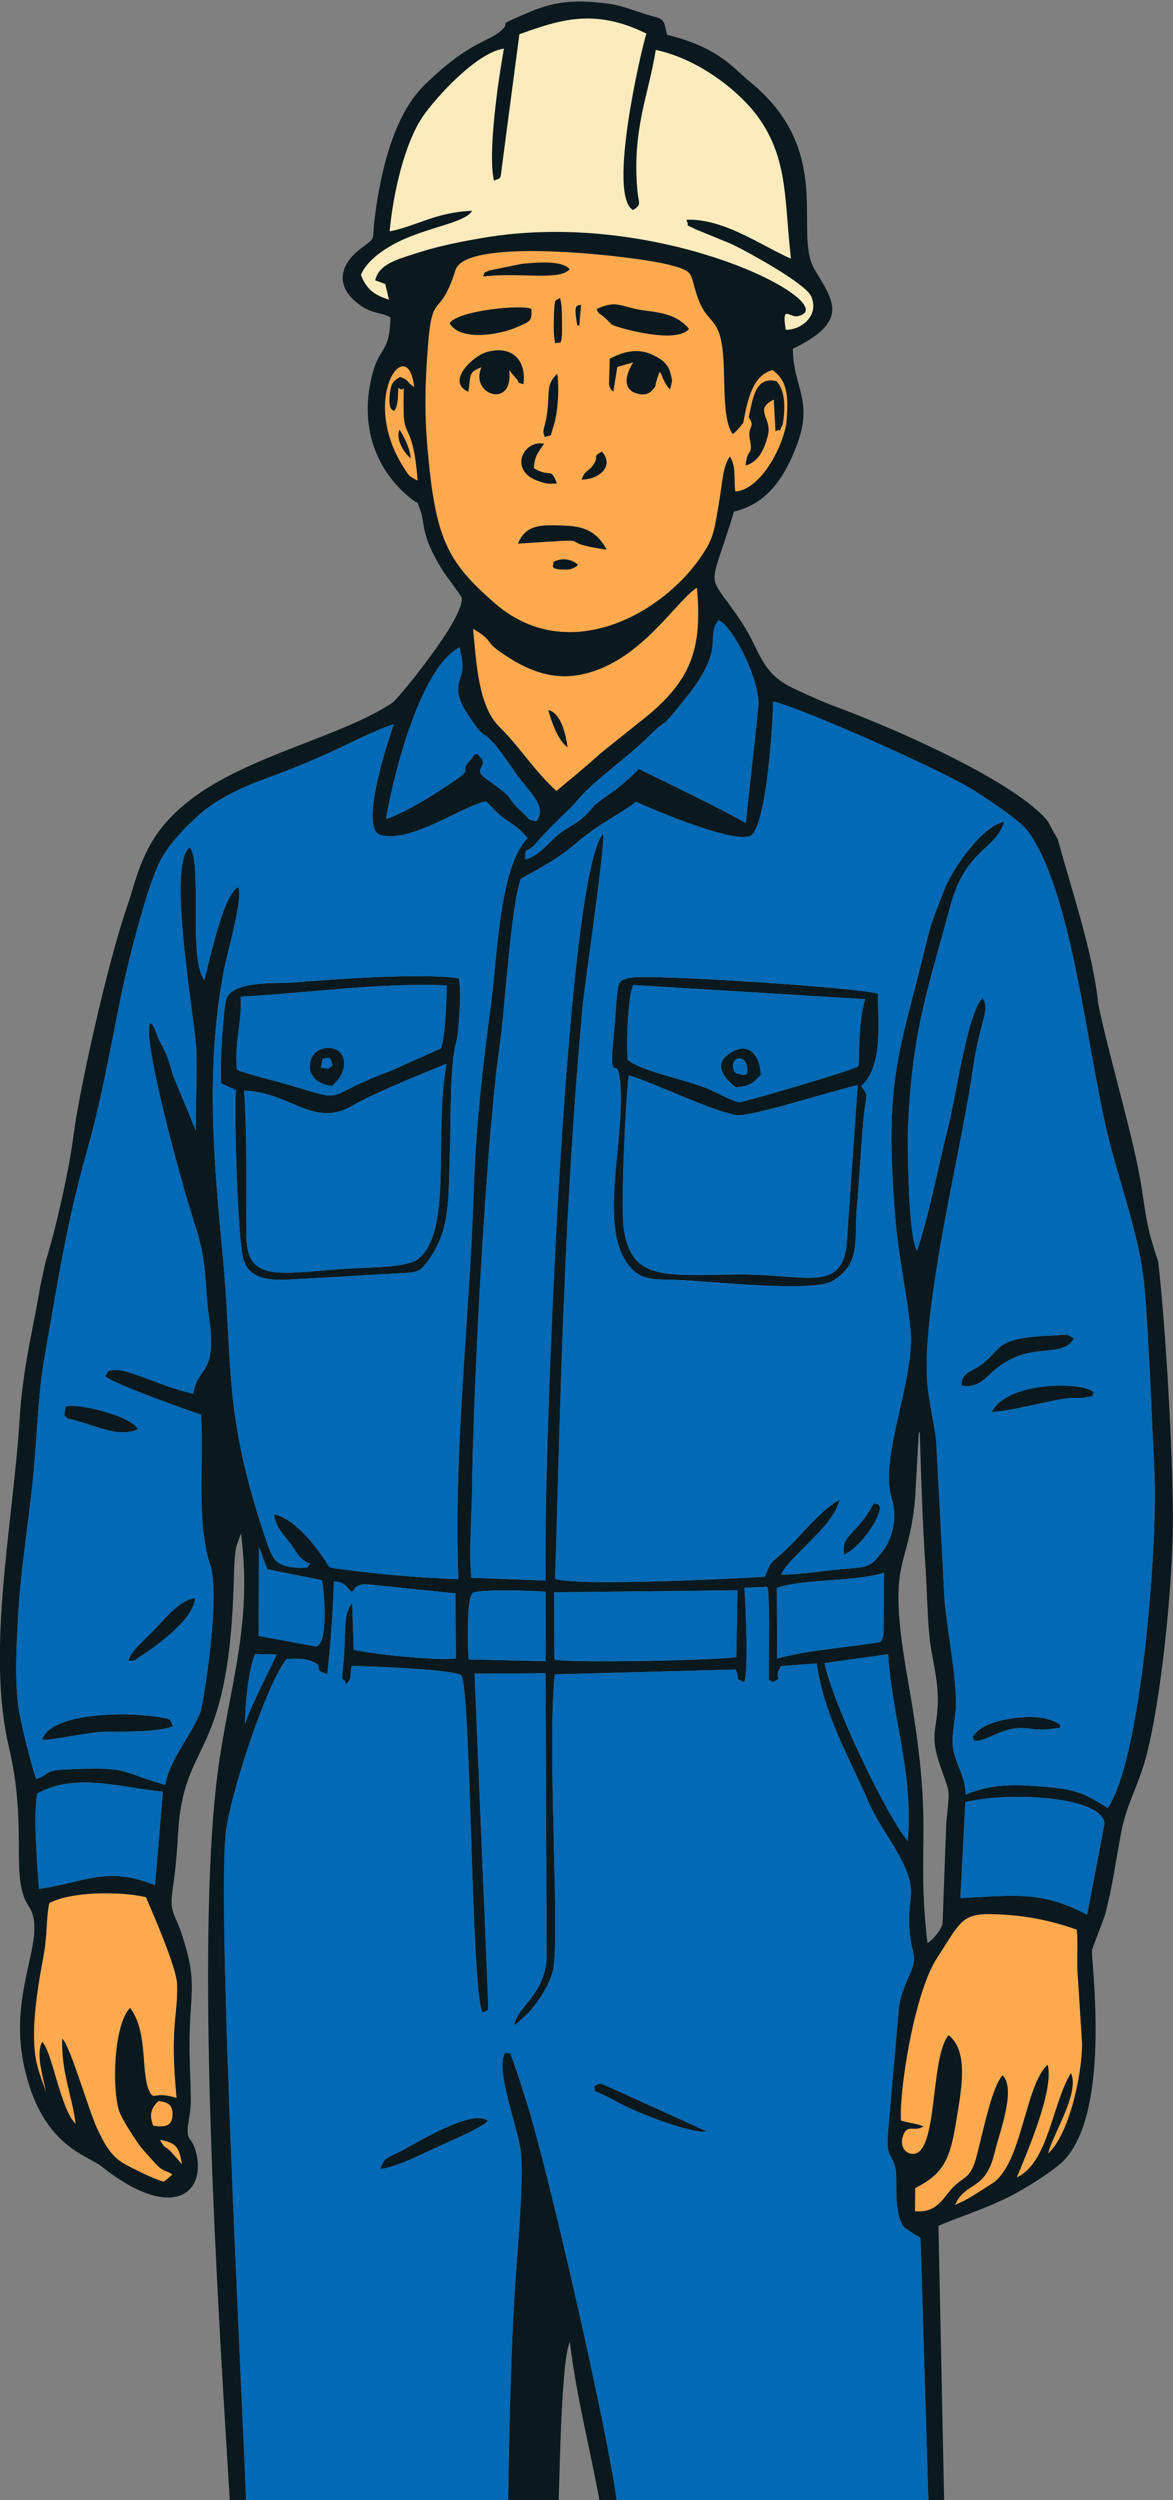 <?xml version="1.0" encoding="UTF-8"?> <svg xmlns="http://www.w3.org/2000/svg" xmlns:xlink="http://www.w3.org/1999/xlink" xmlns:xodm="http://www.corel.com/coreldraw/odm/2003" xml:space="preserve" width="54.692mm" height="116.524mm" version="1.1" style="shape-rendering:geometricPrecision; text-rendering:geometricPrecision; image-rendering:optimizeQuality; fill-rule:evenodd; clip-rule:evenodd" viewBox="0 0 5469.2 11652.4"><rect x="0" y="0" width="5469.2" height="11652.4" fill="#808080" stroke="none"/> <defs> <style type="text/css"> .fil3 {fill:#0169B5} .fil2 {fill:#0A191E} .fil0 {fill:#FDA94D} .fil1 {fill:#FDEBBD} </style> </defs> <g id="Слой_x0020_1">  <g id="_2807194323056"> <path class="fil0" d="M2579.04 2619.66c38.92,-21 84.98,-15.74 116.75,13.26 -18.4,13.9 -29.24,21.94 -61.81,21.73 -84.14,-0.54 -45.56,-23.94 -54.94,-34.99zm-163.78 -86.12c37.2,-90.98 108.64,-87.77 219.19,-83.72 106.64,3.91 153.57,39.56 194.36,111.84 -279.86,-39.93 13.68,-55.28 -413.55,-28.12zm296.48 -298.54c18.32,-46.18 29,-35.66 48.31,-59.98 42.47,-53.49 -7.45,-42.07 46.55,-69.77 59.29,66.94 -13.4,130.03 -94.86,129.75zm-222.35 -52.75c76.32,47.38 78.45,-9.14 106.75,71.21 -44.52,1.28 -43.12,2.93 -87.1,-11.99 -137.52,-46.65 -71.16,-192.48 27.85,-173.33 -23.68,34.08 -46.27,57.8 -47.5,114.11zm52.18 -144.86c-20.09,-37.16 5.83,-42.76 13.07,-146.36 5.68,-81.32 -1.73,-104.15 43.4,-149 9.95,62.88 3.91,178.78 -16.44,241.72 -22.3,69.01 -3.42,35.42 -40.03,53.64zm-357.8 -211.6c-106.3,-48.03 22.15,-165.86 83.71,-184.18 120.43,-35.85 188.98,40.13 172.54,148.91 -46.51,-15.83 -5.33,1.62 -34.78,-28.42 -3.12,-3.18 -13.14,-15.56 -15.37,-18.11l-15.94 -19.27c22.71,184.22 -186.78,115.57 -128.71,-13.77 -53.72,21.7 -51.24,31.05 -57.54,83.04l-3.91 31.8zm936.81 -102.5c3.56,7.81 12.67,42.72 12.89,51.8l-8.83 39.54c-10.67,-10.18 -8.64,-6.93 -19.52,-23.96 -1.64,-2.57 -3.57,-6.12 -5.14,-8.84 -1.54,-2.69 -3.04,-6.38 -4.46,-9.08 -11.92,-22.64 -4.42,-18.47 -19.88,-40.44l-10.97 29.62c-1.13,3.47 -1.79,7.32 -2.99,10.94 -12.78,38.69 4.81,12.87 -15.51,39.96 -19.03,25.37 -45.22,29.91 -75.25,21.54 -98.5,-27.46 -18.43,-145.17 -18.35,-145.35l-74.49 21.21 -18.47 115.21c-10.37,-11.1 -12.12,-6.07 -20.2,-34.56l3.95 -119.12c57.66,-30.47 132.43,-54.62 208.59,-13.23 34,18.47 52.59,29.57 68.63,64.76zm-531.91 -123.37c-7.77,-35.38 -7.18,-77.34 -6.03,-120.66 2.53,-94.87 6.29,-75.98 28.44,-90.12 10.26,36.43 8.4,72.67 9.1,117.42 1.9,121.86 -8.8,81.16 -31.51,93.36zm111.92 -79.69c-11.53,-19.94 -3.91,25.52 -12.76,-28.28 -14.7,-89.33 12.45,-61.64 21.44,-72.91l-8.68 101.19zm-603.96 -13.98c41.16,-60.62 344.24,-87.98 380.79,-66.28 3.28,60.09 -7.54,57.49 -64.36,83.38 -87.2,39.74 -270.58,66.54 -316.43,-17.1zm755.7 6.42c-2.35,-1.82 -15.77,-16.39 -19.41,-19.91 -44.22,-42.84 -32.93,-18.36 -51.64,-51.7 97.15,-47.38 115.44,-7.08 228.22,6.74 93.75,11.49 152.71,26.39 203.13,84.96 -62.85,75.68 -348.65,-11.04 -360.3,-20.09zm-599.8 -223.95c9.59,-24.52 0.23,-14.62 29.73,-28.18l153.09 -31.17c73.07,-6.09 184.69,-16.41 220.45,25.03 -44.56,55.95 -234.91,13 -403.27,34.32zm1413.74 688.4l-16.86 0.14c-26.63,52.92 5.5,14.55 -33.62,32.24l-7.98 -147.12c-95.76,46.99 -7.11,85.92 -27.24,165.61 -16.1,63.76 -41.84,123.58 -103.77,141.56 7.92,-88.37 35.08,-38.89 20.01,-120.09 -12.61,-67.94 27.65,-54.48 -5.36,-104.28 -9.98,46.17 5.75,11.66 -26.26,25.29 -13.81,16.66 -28.77,38.33 -49.01,52.89 -63.98,-90.81 -17.8,-358.53 -65.84,-477.59 -26.63,-65.99 -65.72,-65.3 -99.22,-165.44 -37.07,-110.77 -9.92,-114.92 -132.61,-146.82 -145.63,-37.86 -944.6,-133.81 -994.72,24.86 -72.94,230.96 -107.6,93.7 -127.38,339.39 -14.16,175.92 -18.75,317.8 -3,495.05 36.72,413.42 87.07,522.54 315.55,720.34 355.25,307.55 826.45,24.77 991.24,-269.15 32.86,-58.59 38.68,-125.74 52.12,-200.94 17.75,-99.34 15.61,-162.23 50.61,-215.43 30.8,48.95 17.09,100.08 25.41,163.35 109.98,-7.76 212.24,-182.45 237.93,-313.86zm639.42 7933.23c-45.36,27.98 -73.91,-13.95 -94.75,42.21 -14.41,38.86 -0.03,74.89 30.54,83.79 137.57,40.05 90.53,-446.85 181.83,-550.83 98.15,79.37 56.05,266.88 33.87,407 -29.33,185.39 -67.54,242.04 -190.26,305.72l-0.74 107.54c94.11,9.29 125.93,-51 164.48,-96.95 55.65,-66.34 90.81,-46.42 119.29,-145.82 25.3,-88.34 74.03,-342.4 125.14,-390.18 64.24,64.52 -17.78,274.19 -37.51,358.87 -42.59,182.83 -135.42,132.78 -184.32,244.05 58.63,-22.4 113.35,-62.03 171.17,-98.25 142.07,-89.01 152.93,-456.79 260.43,-554.61 31.92,119.69 -104.97,428.69 -144.08,525.54 147.91,-69.32 163.89,-340.4 252.35,-486.28 43.46,90.02 -88.13,291.78 -106.29,374.68 96.31,-85.5 158.28,-362.23 158.6,-511.35l-19.09 -301.68c-7.86,-77.63 1.4,-170.27 -5.53,-230.45 -120.23,-43.27 -251.16,-70 -400.36,-72.3 -138.6,-2.14 -145.26,40.94 -252.18,205.23 -106.66,163.89 -176.91,623.35 -167.53,757.08 35.52,10.79 73.97,14.18 104.94,26.99zm-3482.38 -132.54c-32.21,-339.11 6.81,-377.16 2.52,-529.52 -2.17,-76.87 -107.62,-319.13 -145.3,-406.28 -116.76,-27.63 -348.69,-27.73 -451,27.75 -14.43,69.77 -9.7,155.41 -25.38,238.98 -26.47,141.04 -57.73,321.76 -41.03,461.97 10.03,84.24 43.27,141.99 52.04,188.56 -9.66,-71.33 -50.74,-181.48 -18.79,-242.3 45.52,37.47 85.5,316.43 156.64,381.93 -17.07,-133.59 -67.66,-240.88 -62.86,-397.38 35.61,29.41 125.44,340.36 161.82,417.06 36.97,77.96 65.69,130.44 126.41,165.63 31.91,18.49 147.08,75.58 184.39,84.02 19.35,-13.44 17.61,-14.13 41.26,-33.02 -29.23,-23.63 -37.45,-5.48 -85.26,-58.51 -24.49,-27.16 -40.81,-43.94 -62.28,-70.78 -21.92,-27.4 -93.42,-136.29 -103.37,-174.45 -31.36,-120.16 -20.37,-398.19 53.73,-473.32 88.98,118.99 44.47,320.01 95.84,400.35 19.68,25.02 21.86,-10.89 120.62,19.31zm1733.54 -6468.08c58.75,12.14 81.86,116.24 89.21,172.55 -45.07,-30.96 -77.5,-127.02 -89.21,-172.55zm-351.14 -379.93c15.69,170.52 25.88,363.11 123.59,458.98 94.69,92.93 162.03,204.56 265.27,297.91 66.69,-56.16 139.75,-115.58 210.98,-179.94l221.21 -176.89c198.99,-169.09 248.26,-313.54 222.75,-591.38 -94.23,62.87 -227.77,286.63 -449.44,377.66 -184.26,75.66 -327.42,21.74 -473.87,-82.39 -54.42,-38.69 -33.72,-42.15 -80.93,-78.17l-39.56 -25.78zm-1466.37 6862.06c-36.63,32.94 -44.37,67.03 -24.69,115.87 54.29,6.84 88.56,2.8 89.86,-51.53 1.16,-48.26 -23.68,-59.6 -65.17,-64.34zm6.01 180.89c29.51,52.78 22.02,21.28 55.98,60.92l47.36 53.43c-13.96,-80.64 -26.13,-100.28 -103.34,-114.35zm2719.84 -8002.28c32.01,-13.63 16.28,20.88 26.26,-25.29 18.45,-86.77 29.33,-193.72 129.63,-168.15 42.81,47.79 39.87,132.93 28.33,200.23l16.86 -0.14c9.29,-113.54 12.61,-199.13 -64.57,-252.57 -91.55,25.02 -114.99,131.91 -136.51,245.92zm-1602.98 32.14c18.23,23.22 51.26,92.49 52.35,133.01 -31.87,-26.6 -69.23,-85.84 -52.35,-133.01zm85.39 238.04c-19.76,-256.82 -63.23,-203.99 -65.18,-313.4 -3.37,-189.58 11.57,-84.92 -24.93,-120.26 -3.74,40.41 0.24,77.2 -18.26,107.02 -0.39,-0.35 -33.25,5.08 -20.77,-84.72 6.48,-46.71 18.08,-55.18 47.27,-72.39 48.44,18.33 25.16,21.15 65.37,47.2 -26.79,-258.31 -259.18,44.93 -49.09,374.81 27.38,43.01 22.84,38.61 65.59,61.74z"></path> <path class="fil1" d="M1998.81 442.77l-85.49 145.84 -110.64 264.01 -17.6 241.39 -72.92 90.52 0 7.54 -57.83 67.89 5.03 12.57 25.14 93.04 7.54 7.54 125.73 65.38 75.43 -40.24c0,-27.01 -4.09,-22.51 7.54,-47.77l213.73 -173.5 296.7 -47.77 7.55 -2.52 399.79 22.64 445.06 82.97 183.55 120.7 98.07 133.26 67.89 115.66 15.08 0 130.75 -55.31 5.03 -7.55 70.41 -93.03 -35.21 -133.27 -67.89 -173.49 -32.68 -364.6 -115.67 -226.3 -10.06 -20.11 -196.12 -198.64 -198.64 -108.12 -115.67 -52.8 -52.8 -65.38 -173.49 -55.32 -223.79 2.52 -7.55 0 -173.49 70.4 -105.61 65.38 -243.9 155.89 -82.97 100.58z"></path> <path class="fil2" d="M2695.79 2632.92c-31.77,-29 -77.83,-34.26 -116.75,-13.26 9.38,11.05 -29.2,34.45 54.94,34.99 32.57,0.21 43.41,-7.83 61.81,-21.73zm15.95 -397.92c81.46,0.28 154.15,-62.81 94.86,-129.75 -54,27.7 -4.08,16.28 -46.55,69.77 -19.31,24.32 -29.99,13.8 -48.31,59.98zm-170.17 -197.61c36.61,-18.22 17.73,15.37 40.03,-53.64 20.35,-62.94 26.39,-178.84 16.44,-241.72 -45.13,44.85 -37.72,67.68 -43.4,149 -7.24,103.6 -33.16,109.2 -13.07,146.36zm-52.18 144.86c1.23,-56.31 23.82,-80.03 47.5,-114.11 -99.01,-19.15 -165.37,126.68 -27.85,173.33 43.98,14.92 42.58,13.27 87.1,11.99 -28.3,-80.35 -30.43,-23.83 -106.75,-71.21zm1446.57 5062.49c51.62,-18.82 127.99,-112.58 154.44,-174.51 31.19,-73.02 -8.12,-57.84 -16.37,-64.17 -81.04,152.12 -153.53,144.06 -138.07,238.68zm-1683.43 -5956.02c168.36,-21.32 358.71,21.63 403.27,-34.32 -35.76,-41.44 -147.38,-31.12 -220.45,-25.03l-153.09 31.17c-29.5,13.56 -20.14,3.66 -29.73,28.18zm-701.13 3677.06c-32.81,18.56 1.11,16.78 -55.56,10.44l8.44 -41.4c41.06,-7.69 33.59,-10.25 47.12,30.96zm-3.71 95.77c98.13,-82.77 61.31,-204.12 -48.84,-172.1 -69.13,20.1 -91.94,154.69 48.84,172.1zm2987.01 3032.4c7.31,3.77 -13.86,45.73 95.04,-5.49 138.46,-65.12 164.27,-15.78 271.46,-30.26 77.64,-10.48 24.7,-4.3 45.44,-17.27 -53.42,-41.97 -147.89,-44.18 -226.32,-32.31 -71.23,10.79 -146.03,29.66 -185.62,85.33zm-1051.98 -3086.36c-14.19,0.94 -14.59,3.56 -26.76,0.71 -29.4,-6.9 -19.63,-5.78 -31.32,-12.16 -35.49,-77.15 73.61,-96.03 58.08,11.45zm64.93 2.42c-3.28,-87.53 -54.23,-162.23 -146.71,-99.7 -80.69,54.56 -18.01,119.33 28.34,156.57 64.56,-2.29 80.72,-18.99 118.37,-56.87zm-777.63 4714.3c14.97,42.39 -29.35,-3.46 109.17,73.13 97.43,53.87 356.23,150.85 415.21,135.86l-452.88 -205.81c-44.48,-18.62 -44.1,-22.36 -71.5,-3.18zm-2170 -1983.85c45.43,-1.54 27.11,-3.19 47.21,-15.98 86.51,-55.09 258.27,-179.45 261.95,-276.01 -66.93,7.41 -134.09,87.09 -177.54,134.33 -47.5,51.62 -132.27,120.78 -131.62,157.66zm43.09 -1079.03c-28.72,-63.14 -288.18,-124.96 -337.1,-105.24l-6.2 39.95c31.3,26.64 -9.68,6.83 47.98,22.75 124.53,34.36 207.86,80.48 295.32,42.54zm1772.15 -4127.89c427.23,-27.16 133.69,-11.81 413.55,28.12 -40.79,-72.28 -87.72,-107.93 -194.36,-111.84 -110.55,-4.05 -181.99,-7.26 -219.19,83.72zm2208.89 4047.29c102.4,-5.39 285.88,-59.51 368.45,-65.37 17.64,-1.25 44.4,1.31 57.31,-0.79 72.39,-11.76 30.39,-4.31 50.98,-24.57 -42.5,-50.14 -401.73,-56.67 -476.74,90.73zm-2850.1 3527.63c64.84,-4.13 199.72,-71.78 257.61,-98.64 42.48,-19.71 230.44,-99.59 243.1,-126.46 -70.03,-51.92 -296.93,82.35 -392.92,135.59 -59.41,32.94 -96.24,34.12 -107.79,89.51zm322.58 -8602.21c45.85,83.64 229.23,56.84 316.43,17.1 56.82,-25.89 67.64,-23.29 64.36,-83.38 -36.55,-21.7 -339.63,5.66 -380.79,66.28zm1394.82 438.93c33.01,49.8 -7.25,36.34 5.36,104.28 15.07,81.2 -12.09,31.72 -20.01,120.09 61.93,-17.98 87.67,-77.8 103.77,-141.56 20.13,-79.69 -68.52,-118.62 27.24,-165.61l7.98 147.12c39.12,-17.69 6.99,20.68 33.62,-32.24 11.54,-67.3 14.48,-152.44 -28.33,-200.23 -100.3,-25.57 -111.18,81.38 -129.63,168.15zm991.26 4511.95c65.48,13.96 102.32,-23.87 140.34,-59.13 172.56,-160.08 325.15,-57.2 384.18,-159.74 -36.12,-25.27 -37.19,-16.61 -92.93,-14.31 -295.59,12.2 -230.26,61.04 -348.49,143.49 -34.4,24 -82.37,29.35 -83.1,89.69zm-1701.43 -5016.07c18.71,33.34 7.42,8.86 51.64,51.7 3.64,3.52 17.06,18.09 19.41,19.91 11.65,9.05 297.45,95.77 360.3,20.09 -50.42,-58.57 -109.38,-73.47 -203.13,-84.96 -112.78,-13.82 -131.07,-54.12 -228.22,-6.74zm62.08 230.7l-3.95 119.12c8.08,28.49 9.83,23.46 20.2,34.56l18.47 -115.21 74.49 -21.21c-0.08,0.18 -80.15,117.89 18.35,145.35 30.03,8.37 56.22,3.83 75.25,-21.54 20.32,-27.09 2.73,-1.27 15.51,-39.96 1.2,-3.62 1.86,-7.47 2.99,-10.94l10.97 -29.62c15.46,21.97 7.96,17.8 19.88,40.44 1.42,2.7 2.92,6.39 4.46,9.08 1.57,2.72 3.5,6.27 5.14,8.84 10.88,17.03 8.85,13.78 19.52,23.96l8.83 -39.54c-0.22,-9.08 -9.33,-43.99 -12.89,-51.8 -16.04,-35.19 -34.63,-46.29 -68.63,-64.76 -76.16,-41.39 -150.93,-17.24 -208.59,13.23zm-659.59 154.03l3.91 -31.8c6.3,-51.99 3.82,-61.34 57.54,-83.04 -58.07,129.34 151.42,197.99 128.71,13.77l15.94 19.27c2.23,2.55 12.25,14.93 15.37,18.11 29.45,30.04 -11.73,12.59 34.78,28.42 16.44,-108.78 -52.11,-184.76 -172.54,-148.91 -61.56,18.32 -190.01,136.15 -83.71,184.18zm-1986.85 6282.35c25.74,6.96 212.88,-35.74 290.32,-37.03 97.74,-1.62 237.93,3.23 318.79,-24.83 -18.15,-38.36 1.27,-31.69 -67.04,-44.07 -27.07,-4.9 -61.14,-6.97 -89,-9.38 -99.45,-8.6 -416.53,-5.5 -453.07,115.31zm941.03 -3024.9c208.36,4.51 321.93,171.37 495.89,74.54 133.59,-74.35 311.4,-143.92 448.32,-200.04 -61.65,326.61 31.95,784.42 -134.87,911.52 -50.2,38.25 -227.18,37.97 -306.91,42.46 -322.13,18.11 -489.57,75.86 -491.59,-149.85 -1.96,-220.51 4.69,-464.69 -10.84,-678.63zm-16.53 -438.39c305.38,-15.16 653.93,-66.89 960.91,-52.12 0.57,64.05 -6.53,242.71 -26.69,293.67l-231.82 103.5c-336.81,124.4 -189.73,151.59 -472.79,67.57 -56.28,-16.71 -205.18,-52.61 -246.38,-71.75 -13.06,-129.7 26.04,-229.97 16.77,-340.87zm-89.87 404.58l68.3 30.54c-8.41,108.76 8.25,703.34 35.09,789.71 37.66,121.16 181.79,94.16 320.01,87.62 135.3,-6.39 266.29,-16.19 397.45,-22.51 92.84,-4.47 103.39,-4.41 142.4,-57.33 109.22,-148.19 94.78,-296.27 103.46,-532.84 4.59,-124.79 -1.48,-387.16 29.42,-490.01 12.17,-40.49 24.73,-249.29 11.2,-295.08 -172.2,-25.06 -581.77,3.63 -763.96,19.16 -80.89,6.89 -296.69,-10.86 -320.71,81.64 -14.03,54 -31.03,333.67 -22.66,389.1zm1899.96 -37.85c129.35,38.86 386.2,167.31 503.85,185.44 63.95,9.85 458.09,-117.47 563.61,-139.29l-48.54 700.36c-7.61,280.55 -184.3,178.96 -508.61,181.62 -343.61,2.81 -496.12,32.64 -533.68,-212.91 -14.91,-97.47 8.78,-604.27 23.37,-715.22zm-5.13 -72.3c-5.56,-69.14 -1.27,-289.23 26.31,-348.65l1081.14 66.15c-29.82,101.62 -25.77,206.3 -30.74,312.76 -42.88,23.84 -542.19,169.94 -558.1,167.87 -23.62,-3.07 -100.29,-43.43 -130.45,-56.86 -114.65,-51.05 -319.03,-83.66 -388.16,-141.27zm1088.73 122.43c98.27,-83.61 81.2,-283.01 77.74,-430.56 -79.76,-27.46 -1059.51,-92.52 -1153.6,-74.19 -55.38,10.79 -56.01,22.77 -61.98,78.84l-23.24 279.52c-2.27,115.24 23.96,10.43 36.25,115.48 31.13,266.07 -103.66,672.07 37.19,861.13 56.22,75.46 111.97,69.74 223.07,73.2 170.69,5.32 644.07,62.5 736.78,1.9 131.49,-85.95 92.46,-183.03 108.58,-351.74 9.37,-98.04 13.3,-192.84 21.52,-292.2 4.12,-49.9 6.36,-93.8 12.47,-142.37 9.74,-77.56 19.82,-72.85 -14.78,-119.01zm-1646.06 6597.82l235.61 0c5.59,-137.61 11.8,-655.45 52.21,-745.02 31.73,261.87 94.75,499.3 139.26,745.02l79.83 0c-37.85,-307.11 -320.98,-1552.93 -423.81,-1872.89 -13.48,-41.96 -24.3,-78.57 -38.79,-120.95 -1.66,-4.84 -19.76,-57.79 -20.09,-58.53 -26.71,-60.11 7.84,-28.83 -37.23,-40.52 -52.25,72.17 67.74,372.66 73.8,475.19 8.85,149.81 -12.38,389.69 -23.59,544.53 -24.23,334.6 -31.74,731.47 -37.2,1073.17zm-1623.7 -1686.78c77.21,14.07 89.38,33.71 103.34,114.35l-47.36 -53.43c-33.96,-39.64 -26.47,-8.14 -55.98,-60.92zm-6.01 -180.89c41.49,4.74 66.33,16.08 65.17,64.34 -1.3,54.33 -35.57,58.37 -89.86,51.53 -19.68,-48.84 -11.94,-82.93 24.69,-115.87zm3566.35 118.49c-30.97,-12.81 -69.42,-16.2 -104.94,-26.99 -9.38,-133.73 60.87,-593.19 167.53,-757.08 106.92,-164.29 113.58,-207.37 252.18,-205.23 149.2,2.3 280.13,29.03 400.36,72.3 6.93,60.18 -2.33,152.82 5.53,230.45l19.09 301.68c-0.32,149.12 -62.29,425.85 -158.6,511.35 18.16,-82.9 149.75,-284.66 106.29,-374.68 -88.46,145.88 -104.44,416.96 -252.35,486.28 39.11,-96.85 176,-405.85 144.08,-525.54 -107.5,97.82 -118.36,465.6 -260.43,554.61 -57.82,36.22 -112.54,75.85 -171.17,98.25 48.9,-111.27 141.73,-61.22 184.32,-244.05 19.73,-84.68 101.75,-294.35 37.51,-358.87 -51.11,47.78 -99.84,301.84 -125.14,390.18 -28.48,99.4 -63.64,79.48 -119.29,145.82 -38.55,45.95 -70.37,106.24 -164.48,96.95l0.74 -107.54c122.72,-63.68 160.93,-120.33 190.26,-305.72 22.18,-140.12 64.28,-327.63 -33.87,-407 -91.3,103.98 -44.26,590.88 -181.83,550.83 -30.57,-8.9 -44.95,-44.93 -30.54,-83.79 20.84,-56.16 49.39,-14.23 94.75,-42.21zm-3482.38 -132.54c-98.76,-30.2 -100.94,5.71 -120.62,-19.31 -51.37,-80.34 -6.86,-281.36 -95.84,-400.35 -74.1,75.13 -85.09,353.16 -53.73,473.32 9.95,38.16 81.45,147.05 103.37,174.45 21.47,26.84 37.79,43.62 62.28,70.78 47.81,53.03 56.03,34.88 85.26,58.51 -23.65,18.89 -21.91,19.58 -41.26,33.02 -37.31,-8.44 -152.48,-65.53 -184.39,-84.02 -60.72,-35.19 -89.44,-87.67 -126.41,-165.63 -36.38,-76.7 -126.21,-387.65 -161.82,-417.06 -4.8,156.5 45.79,263.79 62.86,397.38 -71.14,-65.5 -111.12,-344.46 -156.64,-381.93 -31.95,60.82 9.13,170.97 18.79,242.3 -8.77,-46.57 -42.01,-104.32 -52.04,-188.56 -16.7,-140.21 14.56,-320.93 41.03,-461.97 15.68,-83.57 10.95,-169.21 25.38,-238.98 102.31,-55.48 334.24,-55.38 451,-27.75 37.68,87.15 143.13,329.41 145.3,406.28 4.29,152.36 -34.73,190.41 -2.52,529.52zm-100.5 -991.61c-228.08,-92.72 -330.97,-10.84 -541.36,17.35 -7.55,-113.4 -27.4,-340.7 -8.02,-444 181.03,-101.99 399.78,-25.4 585.89,-9.48l-36.51 436.13zm4345.86 137.68c-210.48,-113.08 -344.81,-89.54 -590.69,-77.49l22.84 -446.89c204.61,-51.54 643.61,-26.21 648.93,100.75l-81.08 423.63zm-1224.26 -1172.91l296.43 -41.13c20.03,302.42 117.72,547.87 91.96,870.71 -98.1,-114.73 -350.38,-640.9 -388.39,-829.58zm-1260.96 -329.92l854.94 -9.31 -5.45 311.09c-84.88,15.64 -778.29,28.97 -847.7,12.1l-1.79 -313.88zm-39.96 -2.57l0.56 323.72 -358.82 -8.16c-5.46,-51.17 -10.94,-289.24 18.89,-309.88 27.27,-18.86 291.55,-10.64 339.37,-5.68zm-1400.38 616.48c-1.94,-77.93 15.09,-258.17 46.79,-326.2l98.72 2.19c-15.61,43.42 -128.47,256.13 -145.51,324.01zm4325.5 -974.89c-2,-307.99 -31.37,-849.93 -68.33,-1179.99 -50.61,-149.97 -54.14,-192.13 -77.11,-342.84 -34.65,-227.54 -152.81,-614.04 -202.59,-858.84 -24.23,-237.97 -121.94,-522.85 -187.99,-764.99l-47.63 -86.59c-147.58,-181.01 -694.93,-424.37 -979.73,-529.92 -73.94,-27.41 -144.57,-59.99 -204.16,-87.88 -157.11,-73.53 -153.37,-174.2 -244.69,-311.6 -165.75,-249.41 -154.95,-117 -33.93,-513.05 148.09,-34.5 227.19,-148.69 282.95,-284.1 96.15,-233.45 -6.7,-284.14 -8.81,-474.73 268.56,-129.38 187.49,-224.95 101.84,-368.98 -104.58,-175.83 101.98,-556.27 -314.04,-885.28 -70.93,-61.85 -145.41,-153.82 -373.95,-208.79 -20.52,-86.91 -9.67,-67.89 -107.3,-98.58 -56.29,-17.69 -108.2,-38.96 -167.75,-46.81 -137.02,-18.07 -240.31,-15.09 -365.77,38.64 -177.37,75.97 -79.75,36.52 -129.01,83.25 -62.24,59.06 -147.82,48.12 -363.54,259.58 -145.47,142.6 -204.46,415.41 -229.89,617.07 -14.55,115.4 11.09,84.49 -68.09,145.14 -87.14,66.75 -128.69,171.34 3,263.68 59.21,41.5 101.44,30.59 138.18,55.28 -3.93,185.26 -57.97,119 -94.5,310.5 -40.56,212.68 30.22,403.14 186.73,530.69 52.97,43.17 23.74,-1.96 44.35,49.23 29.83,74.1 -1.73,114.93 107.48,289.36 13.71,21.89 85.67,117.2 87.38,123.96 22.34,88.54 -297.17,474.89 -320.46,490.58 -236.43,159.29 -673.76,246.4 -940.56,451.32 -146.39,112.43 -213.64,223.76 -265.66,396.58 -12.41,41.22 -21.49,71.3 -35.2,111.2 -90.13,262.23 -221.37,853.56 -247.56,1061.47 -18.94,150.3 -78.91,421.85 -128.62,581.68l-26.41 120.58c-33.74,203.38 -80.74,376.38 -95.36,612 -30.39,489.73 -157.12,1082.14 -50.4,1533.71 90.07,381.15 2.44,607.72 92.61,742.08 92.72,138.15 -93.9,382.17 -25.33,727.37 77.32,389.23 296.5,430.72 364.42,484.69 336.19,267.15 497.3,120.21 437.12,-78.45 -16.81,-55.49 -36.46,-41.55 -35.67,-91.75 0.42,-26.81 15.25,-84.14 15.11,-135.76 -0.26,-92.65 -7.11,-185.71 -6.15,-278.58 2.42,-233.88 39.05,-273.89 -38.05,-503.66 -30.82,-91.83 -57.76,-92.78 -39.44,-211.98 12.76,-83.1 19.49,-166.97 24.17,-251.75 24.38,-441.34 231.19,-331.77 258.62,-1140.27 1.53,-45.17 1.68,-91.79 5.46,-136.64 1.48,-17.55 3.54,-40.72 6.81,-57.72l22.27 -63.39c51.78,402.27 -40.5,665.68 -99,1047.16 -124.29,810.45 -3.58,2628.43 47.4,3465.58l75.66 0c-19.49,-530.53 -136.02,-2766.2 -94.46,-3120.11 20.61,-175.49 184.31,-679.8 282.64,-807.2 34.94,-2.45 80.24,-3.85 114.54,9.18 76.08,28.9 -6.96,33.53 75.67,61.36 16.29,-144.05 24.95,-272.62 30.88,-431.3 42.58,-2.26 56.64,19.11 83.69,49.81 2.49,-2.43 5.52,-10.51 6.57,-8.11 5.72,12.97 -8.85,-35.17 73.1,-28.54l403.93 41.51 1.29 303.27c-89.2,11.7 -385.92,-19.88 -476.25,-39.95l-6.89 -217.88c-45.73,48.79 -27.49,157.56 -41.08,280.57 -12.41,112.31 -2.2,56.82 7.49,86.36 1.09,3.32 3,8.08 5.34,11.65 30.59,-39.84 13.29,-11.37 25.62,-85.92 80.93,0.7 472.48,15.91 511.16,43.77 46.36,63.98 44.97,1481.17 99.3,1571.42 31.68,-16.91 24.34,7.15 25.63,-57.2l-62.95 -1522.04 330.8 -1.88 5.4 1330.22c-12.35,172.48 -138.81,224.99 -150.76,309.37 19.6,-11.44 17.97,-13.45 30.77,-24.67 10.19,-8.93 16.6,-14.91 27.86,-25.82 48.93,-47.39 114.47,-148.23 124.49,-220.39 27.44,-197.79 -29.71,-1012.36 5.15,-1363.38l843.07 -22.81c25.18,51.96 -11.8,36.38 39.7,59 22.14,-38.56 7.21,-368.6 1.53,-439.65 10.36,-0.07 60.55,-3.27 68.91,-2.86 48.52,2.41 41.69,-43.75 46.32,166.41l-1.76 213.16c2.45,83.42 -8.5,36.91 17.51,62.64 58.48,-24.69 -1.04,-10.11 39.76,-74.56l166.43 -12.35c35.2,242.02 147.64,428.95 234.34,629.97 47.12,109.25 99.63,171.64 152.98,270.92 94.64,176.13 27.02,180.9 47.68,367.18 8.47,76.37 34.16,97.78 4.24,168.52 -24.23,57.32 -43.8,94.2 -55.18,160.22l-51.58 587.51c-7.4,127.52 12.82,86.23 34.28,165.54 13.33,49.21 -13.81,210.5 41.82,278.95l48.18 32.57c30.84,19.04 4.42,-4.21 27.35,18.91l36.84 1226.63 73.38 0 -26.58 -1285.63c83.38,-37.45 201.42,-72.39 325.17,-133.28 70.93,-34.9 222.95,-128.19 269.12,-181.77 212.35,-246.39 115.39,-925.25 121.89,-972.51l59.44 -158.3c34.67,-128.19 50.27,-250.41 76.42,-388.14 24.65,-129.81 77.56,-213.49 112.19,-337.86 73.39,-263.54 130.77,-826.01 128.74,-1141.97zm-4261.38 149.28l39.2 104.39 254.49 50.91c7.11,18.01 36.24,305.09 -29.49,308.87l-265.27 -49.05 1.07 -415.12zm3081.07 -538.53c6.95,223.47 12.34,417.83 27.41,641.36 6.97,103.51 7.71,214.74 18.17,316.91 10.23,99.86 38.55,183.52 38.75,292.51 0.25,133.69 -39.66,155.14 6.92,295.49 51.4,154.85 49.88,100.06 32.61,276.76l-17.38 473.21c-6.68,25.72 -43.77,74.46 -70.59,89.18 -55.28,-492.38 36.36,-506.24 -90.7,-1223.32 -103.62,-584.83 2.03,-499.39 33.17,-847.06l16.92 -304.49c0.94,-2.78 2.83,-7.19 4.72,-10.55zm-666.07 729.55c130.91,-44.47 353.72,-25.59 499.67,-70.97l-2.22 287.05c-6.1,25.39 -4.8,20.31 -14.42,36.08 -164.69,28.86 -318.47,33.69 -482.14,77.28l-0.89 -329.44zm20.27 -61.94c32.13,-80 242.43,-222.75 272.42,-347 -79.25,33.9 -189.97,179.72 -274.48,253.46 -50.32,43.91 -46.35,33.19 -74.22,103.76 -158.27,9.99 -867.85,44.61 -977.88,10.15 26.89,-930.2 43.27,-1726.05 126.74,-2655.67 10.12,-112.63 109.47,-775.31 96.63,-817.1 -179.29,202.71 -282.13,3024.61 -267.37,3480.53l-346.75 -13.21c-12.38,-119.92 2.2,-288.6 3.47,-412.52 4.91,-482.17 66.56,-1635.36 128.86,-2069.05 25.64,-178.44 51.56,-648.35 98.74,-776.4 103.31,-58.37 177.65,-95.44 264.37,-171.26 84.34,-73.75 190.03,-126.18 272.59,-187.06 96.98,43.32 441.66,189.45 531.55,159.87 79.48,-39.82 108.08,-557.26 107.26,-627.91 143.94,35.06 774.81,315.5 926.85,408.89 64.88,39.85 222.82,145.14 258.25,192.15 207.28,275.07 277.08,1011.65 374.25,1414.49 54.22,224.77 153.73,487.9 172.37,715.06 23.34,284.43 31.63,569.59 46.04,849.87 17.16,333.71 -58.67,1341.87 -216.79,1576.47 -108,-63.58 -130.07,-84.03 -297.44,-98.7 -137.72,-12.06 -248.85,-13.36 -365.26,36.86 -3.32,-85.96 -37.49,-124.89 -56.11,-200.14 -16.32,-65.94 10.64,-150.18 10.58,-227.73 -0.12,-131.78 -39.97,-335.57 -53.17,-477.19l-39.25 -750.78c-10.94,-80.19 -28.17,-151.77 -38.19,-231.15 -39.35,-311.53 127.26,-1004.11 191.02,-1377.83 27,-158.29 21.26,-171.21 64.1,-333.69 11.62,-44.06 21.37,-78.71 0.65,-114.07 -68.55,57.51 -125.16,455.32 -157.11,582.28 -50.19,199.49 -86.28,402.18 -148.92,594.4 -42.31,-55.27 -45.91,-504.88 -42.97,-570.81 19.7,-441.87 82.62,-613.16 198.47,-1037.53 72.4,-265.21 209.41,-256.59 250.73,-389.72 -103.8,18.04 -246.17,225.52 -280.69,318.83 -28.24,76.33 -56.61,136.56 -75.7,215.97 -133.13,553.78 -205.16,647.2 -151.39,1314.05 14.44,179.05 53.41,346.98 70.8,518.96 22.46,222.12 -147.51,599.73 -88.38,783.41 24.42,75.85 11.77,175.07 -35.59,239.36 -64.97,88.2 -68.21,81.27 -199.23,92.73 -82.77,7.24 -200.01,26.66 -279.85,24.97zm-1377.69 -3603.86c36.48,30.74 48.12,53.56 95.65,86.62 46.27,32.16 60,37.97 99.96,85.48 -131.05,129.34 -140.97,544.26 -170.16,765.86 -37.69,286.23 -71.59,572.67 -80.78,863.28 -18.85,596.57 -96.02,1228.92 -72.14,1824.22 -173.44,-6.63 -367.25,-21.8 -538.41,-45.64 -72.38,-10.07 -55.99,-0.76 -86.35,-46.52 -45.94,-69.27 -143.45,-193.03 -234.06,-209.7 3.51,57.02 47.24,99.09 73.35,132.75 29.85,38.48 44.66,80.95 95.16,97 -35.12,35.1 6.43,12.78 -44.08,19.83 -3.12,0.43 -39.85,-2.77 -45.84,-3.79 -83.94,-14.38 -89.86,-40.41 -145.09,-213.33 -169.3,-530.02 -126.34,-748.72 -175.21,-1257.42 -44.11,-459.22 -76.69,-876.11 8.36,-1317.09 14.21,-73.68 90.87,-339.06 65.22,-380.74 -68.8,27.6 -134.94,352.44 -158.01,432.39 -76.86,-107.77 -7.69,-542.38 -67.27,-618.57 -110.7,76.51 27.2,817.12 30.73,949.87 3.14,118.19 -3.64,247.91 -2.71,369.99l-104.91 -253.12c-13.66,-45.31 -24.05,-86.95 -44.66,-127.72 -17.7,-35.02 -16.52,-27.91 -30.3,-61.68 -3.16,-7.74 -8.37,-23.32 -11.32,-29.04 -16.36,-31.75 -2.74,-14.2 -22.36,-30.69 -38.46,81.53 151.52,754.23 178.71,842.51 63.52,206.28 71.4,210.3 86.8,443.91 5.66,85.81 27.68,163.29 15.82,251.98 -12.68,94.74 -62.58,90.48 -80.46,190.86 -85.89,-21.11 -128.21,-38.51 -206.29,-67.15 -32.31,-11.84 -118.12,-46.23 -152.85,-43.84 -49.28,3.39 -32.18,3.71 -51.32,28.36 35.24,36.29 432.57,176.51 447.59,179.19 12.33,238.71 -22.92,500.78 43.17,703.56 48.74,149.52 -34.69,655.84 -47.72,686.93 -48.85,116.57 -138.63,211.29 -163.12,335.89 -231.64,-68.12 -161.46,-84.45 -465.78,-72.1 -100.15,4.06 -77.56,27.92 -134.61,44.1 -18.55,-41.06 -75.25,-271.47 -82.48,-326.83 -18.5,-141.55 -10.73,-267.72 -4.25,-404.12 12.4,-260.83 61.4,-518.96 80.36,-777 30.97,-421.48 21.85,-324.17 93.5,-738.72 41.54,-240.4 85.4,-457.39 152.54,-693.2 57.19,-200.86 105.66,-461.84 150.2,-685.86 31.56,-158.72 122.33,-526.67 189.77,-657.48 40.96,-79.44 135.52,-174.7 197.87,-225.99 69.18,-56.92 173.46,-109.82 276.91,-147.59 100.76,-36.78 204.15,-78.06 302.13,-121.82 102.85,-45.95 210.67,-105.32 310.13,-137.14 -25.76,73.15 -164.04,490.06 -62.03,516.32 144.62,37.24 372.34,-130.01 490.64,-157.01zm184.12 271.18c0.63,-72.41 0.73,-18.22 50.58,-75.93 88.55,-102.52 157.11,-155.6 189.13,-195.54 76,-94.79 236.14,-202.25 334.69,-301.13 99.55,-99.89 41.39,-11.57 181.71,-189.56 182.12,-231.01 81.22,-267.63 144.88,-353.84 72.4,34.18 197.61,289.43 185.71,405.2 -17.95,174.57 -39.25,357.6 -58.24,540.37 -155.21,-85.15 -329.02,-167.9 -498.52,-251.51 -32.65,34.33 -85.81,81.29 -130.03,112.19 -118.38,82.74 -58.96,48.43 -126.98,110.94 -50.2,46.14 -92.11,54.08 -138.82,100.37 -31.67,31.39 -85.32,89.32 -134.11,98.44zm-649.39 -189.19c35.93,-208.18 160.4,-706.48 343.31,-799.06 11.83,58.61 21.02,88.12 4.9,137.29 -21.05,64.23 -21.81,99.71 62.99,218.81 37.95,53.29 42.85,41.58 80.93,79.18 41.19,40.65 93.13,126.72 136.69,181.88 62.94,79.69 117.51,133.56 72.22,192.59 -46.12,-8.96 -22.81,-2.53 -58.12,-34.4 -105.03,-94.8 -16.52,-51.39 -172.32,-160.14 -74.43,-51.96 10.79,-57.59 -29.66,-102.93 -26.02,-29.16 -23.68,-14.06 -46.52,11.18 -75.81,83.77 68.47,7.84 -172.86,162.06 -49.15,31.41 -162.56,98.03 -221.56,113.54zm445.73 -860.98c47.21,36.02 26.51,39.48 80.93,78.17 146.45,104.13 289.61,158.05 473.87,82.39 221.67,-91.03 355.21,-314.79 449.44,-377.66 25.51,277.84 -23.76,422.29 -222.75,591.38l-221.21 176.89c-71.23,64.36 -144.29,123.78 -210.98,179.94 -103.24,-93.35 -170.58,-204.98 -265.27,-297.91 -97.71,-95.87 -107.9,-288.46 -123.59,-458.98l39.56 25.78zm1219.92 -985.11c21.52,-114.01 44.96,-220.9 136.51,-245.92 77.18,53.44 73.86,139.03 64.57,252.57 -25.69,131.41 -127.95,306.1 -237.93,313.86 -8.32,-63.27 5.39,-114.4 -25.41,-163.35 -35,53.2 -32.86,116.09 -50.61,215.43 -13.44,75.2 -19.26,142.35 -52.12,200.94 -164.79,293.92 -635.99,576.7 -991.24,269.15 -228.48,-197.8 -278.83,-306.92 -315.55,-720.34 -15.75,-177.25 -11.16,-319.13 3,-495.05 19.78,-245.69 54.44,-108.43 127.38,-339.39 50.12,-158.67 849.09,-62.72 994.72,-24.86 122.69,31.9 95.54,36.05 132.61,146.82 33.5,100.14 72.59,99.45 99.22,165.44 48.04,119.06 1.86,386.78 65.84,477.59 20.24,-14.56 35.2,-36.23 49.01,-52.89zm-1517.59 270.18c-42.75,-23.13 -38.21,-18.73 -65.59,-61.74 -210.09,-329.88 22.3,-633.12 49.09,-374.81 -40.21,-26.05 -16.93,-28.87 -65.37,-47.2 -29.19,17.21 -40.79,25.68 -47.27,72.39 -12.48,89.8 20.38,84.37 20.77,84.72 18.5,-29.82 14.52,-66.61 18.26,-107.02 36.5,35.34 21.56,-69.32 24.93,120.26 1.95,109.41 45.42,56.58 65.18,313.4zm474.05 -2081.1c180.4,-63.57 346.47,-125.56 592.11,-2.72 -24.26,75.36 -183.26,758.4 -61.39,822.43 40.86,-28.65 25.42,-29.55 20.07,-85.93 -27.31,-287.73 52.35,-451.79 85.06,-660.6 199.56,41.76 391.53,192.43 480.09,316.72 138.96,195.03 119.62,393.89 150.21,656.02 -133.52,-57.39 -312.16,-188.75 -487.89,-181.2 20.13,42.82 -19.07,11.62 44.1,44.67l168.53 69.16c70.81,33.94 343.45,182.59 369.71,243.09 39.27,90.49 -47.01,157.44 -118.64,155.9 -19.82,-122.06 17.29,-55.19 55.95,-63.36 228.06,-48.23 -625.37,-510.04 -1469.84,-364.76 -99.55,17.13 -199.64,36.7 -291.35,65.89 -103.75,33.03 -191.71,54.33 -208.96,131.8l46.85 16.99 17.44 72.96c-70.59,-21.46 -107.08,-51.88 -130.89,-115.7 31.68,-74.77 127.55,-137.76 229.49,-178.33 125.45,-49.93 260.86,-71.24 289.2,-120.12 -167.04,5.92 -260.9,71.6 -384.65,95.97 15.62,-174.48 69.06,-412.3 156.45,-538.09 68.33,-98.34 255.37,-297.85 376.25,-313.49 -24.92,137.61 -76.43,481.83 -46.51,614.79 36,-12.61 29.68,-6.87 37.3,-65.27l81.31 -616.82zm-507.09 1976.07c-1.09,-40.52 -34.12,-109.79 -52.35,-133.01 -16.88,47.17 20.48,106.41 52.35,133.01zm786.03 -615.39l8.68 -101.19c-8.99,11.27 -36.14,-16.42 -21.44,72.91 8.85,53.8 1.23,8.34 12.76,28.28zm-111.92 79.69c22.71,-12.2 33.41,28.5 31.51,-93.36 -0.7,-44.75 1.16,-80.99 -9.1,-117.42 -22.15,14.14 -25.91,-4.75 -28.44,90.12 -1.15,43.32 -1.74,85.28 6.03,120.66zm-31.82 1709.81c11.71,45.53 44.14,141.59 89.21,172.55 -7.35,-56.31 -30.46,-160.41 -89.21,-172.55z"></path> <path class="fil3" d="M1504.28 4934.82l-8.44 41.4c56.67,6.34 22.75,8.12 55.56,-10.44 -13.53,-41.21 -6.06,-38.65 -47.12,-30.96zm269.77 5173.64c11.55,-55.39 48.38,-56.57 107.79,-89.51 95.99,-53.24 322.89,-187.51 392.92,-135.59 -12.66,26.87 -200.62,106.75 -243.1,126.46 -57.89,26.86 -192.77,94.51 -257.61,98.64zm995.97 -384.15c27.4,-19.18 27.02,-15.44 71.5,3.18l452.88 205.81c-58.98,14.99 -317.78,-81.99 -415.21,-135.86 -138.52,-76.59 -94.2,-30.74 -109.17,-73.13zm-1622.53 1935.22l1221.56 0c5.46,-341.7 12.97,-738.57 37.2,-1073.17 11.21,-154.84 32.44,-394.72 23.59,-544.53 -6.06,-102.53 -126.05,-403.02 -73.8,-475.19 45.07,11.69 10.52,-19.59 37.23,40.52 0.33,0.74 18.43,53.69 20.09,58.53 14.49,42.38 25.31,78.99 38.79,120.95 102.83,319.96 385.96,1565.78 423.81,1872.89l1452.88 0 -36.84 -1226.63c-22.93,-23.12 3.49,0.13 -27.35,-18.91l-48.18 -32.57c-55.63,-68.45 -28.49,-229.74 -41.82,-278.95 -21.46,-79.31 -41.68,-38.02 -34.28,-165.54l51.58 -587.51c11.38,-66.02 30.95,-102.9 55.18,-160.22 29.92,-70.74 4.23,-92.15 -4.24,-168.52 -20.66,-186.28 46.96,-191.05 -47.68,-367.18 -53.35,-99.28 -105.86,-161.67 -152.98,-270.92 -86.7,-201.02 -199.14,-387.95 -234.34,-629.97l-166.43 12.35c-40.8,64.45 18.72,49.87 -39.76,74.56 -26.01,-25.73 -15.06,20.78 -17.51,-62.64l1.76 -213.16c-4.63,-210.16 2.2,-164 -46.32,-166.41 -8.36,-0.41 -58.55,2.79 -68.91,2.86 5.68,71.05 20.61,401.09 -1.53,439.65 -51.5,-22.62 -14.52,-7.04 -39.7,-59l-843.07 22.81c-34.86,351.02 22.29,1165.59 -5.15,1363.38 -10.02,72.16 -75.56,173 -124.49,220.39 -11.26,10.91 -17.67,16.89 -27.86,25.82 -12.8,11.22 -11.17,13.23 -30.77,24.67 11.95,-84.38 138.41,-136.89 150.76,-309.37l-5.4 -1330.22 -330.8 1.88 62.95 1522.04c-1.29,64.35 6.05,40.29 -25.63,57.2 -54.33,-90.25 -52.94,-1507.44 -99.3,-1571.42 -38.68,-27.86 -430.23,-43.07 -511.16,-43.77 -12.33,74.55 4.97,46.08 -25.62,85.92 -2.34,-3.57 -4.25,-8.33 -5.34,-11.65 -9.69,-29.54 -19.9,25.95 -7.49,-86.36 13.59,-123.01 -4.65,-231.78 41.08,-280.57l6.89 217.88c90.33,20.07 387.05,51.65 476.25,39.95l-1.29 -303.27 -403.93 -41.51c-81.95,-6.63 -67.38,41.51 -73.1,28.54 -1.05,-2.4 -4.08,5.68 -6.57,8.11 -27.05,-30.7 -41.11,-52.07 -83.69,-49.81 -5.93,158.68 -14.59,287.25 -30.88,431.3 -82.63,-27.83 0.41,-32.46 -75.67,-61.36 -34.3,-13.03 -79.6,-11.63 -114.54,-9.18 -98.33,127.4 -262.03,631.71 -282.64,807.2 -41.56,353.91 74.97,2589.58 94.46,3120.11zm3387.21 -3565.58c39.59,-55.67 114.39,-74.54 185.62,-85.33 78.43,-11.87 172.9,-9.66 226.32,32.31 -20.74,12.97 32.2,6.79 -45.44,17.27 -107.19,14.48 -133,-34.86 -271.46,30.26 -108.9,51.22 -87.73,9.26 -95.04,5.49zm-598.74 -849.21c-15.46,-94.62 57.03,-86.56 138.07,-238.68 8.25,6.33 47.56,-8.85 16.37,64.17 -26.45,61.93 -102.82,155.69 -154.44,174.51zm688.19 -663.91c75.01,-147.4 434.24,-140.87 476.74,-90.73 -20.59,20.26 21.41,12.81 -50.98,24.57 -12.91,2.1 -39.67,-0.46 -57.31,0.79 -82.57,5.86 -266.05,59.98 -368.45,65.37zm-141.44 -123.7c0.73,-60.34 48.7,-65.69 83.1,-89.69 118.23,-82.45 52.9,-131.29 348.49,-143.49 55.74,-2.3 56.81,-10.96 92.93,14.31 -59.03,102.54 -211.62,-0.34 -384.18,159.74 -38.02,35.26 -74.86,73.09 -140.34,59.13zm-467.6 -1395.42c34.6,46.16 24.52,41.45 14.78,119.01 -6.11,48.57 -8.35,92.47 -12.47,142.37 -8.22,99.36 -12.15,194.16 -21.52,292.2 -16.12,168.71 22.91,265.79 -108.58,351.74 -92.71,60.6 -566.09,3.42 -736.78,-1.9 -111.1,-3.46 -166.85,2.26 -223.07,-73.2 -140.85,-189.06 -6.06,-595.06 -37.19,-861.13 -12.29,-105.05 -38.52,-0.24 -36.25,-115.48l23.24 -279.52c5.97,-56.07 6.6,-68.05 61.98,-78.84 94.09,-18.33 1073.84,46.73 1153.6,74.19 3.46,147.55 20.53,346.95 -77.74,430.56zm-372.61 2276.72c79.84,1.69 197.08,-17.73 279.85,-24.97 131.02,-11.46 134.26,-4.53 199.23,-92.73 47.36,-64.29 60.01,-163.51 35.59,-239.36 -59.13,-183.68 110.84,-561.29 88.38,-783.41 -17.39,-171.98 -56.36,-339.91 -70.8,-518.96 -53.77,-666.85 18.26,-760.27 151.39,-1314.05 19.09,-79.41 47.46,-139.64 75.7,-215.97 34.52,-93.31 176.89,-300.79 280.69,-318.83 -41.32,133.13 -178.33,124.51 -250.73,389.72 -115.85,424.37 -178.77,595.66 -198.47,1037.53 -2.94,65.93 0.66,515.54 42.97,570.81 62.64,-192.22 98.73,-394.91 148.92,-594.4 31.95,-126.96 88.56,-524.77 157.11,-582.28 20.72,35.36 10.97,70.01 -0.65,114.07 -42.84,162.48 -37.1,175.4 -64.1,333.69 -63.76,373.72 -230.37,1066.3 -191.02,1377.83 10.02,79.38 27.25,150.96 38.19,231.15l39.25 750.78c13.2,141.62 53.05,345.41 53.17,477.19 0.06,77.55 -26.9,161.79 -10.58,227.73 18.62,75.25 52.79,114.18 56.11,200.14 116.41,-50.22 227.54,-48.92 365.26,-36.86 167.37,14.67 189.44,35.12 297.44,98.7 158.12,-234.6 233.95,-1242.76 216.79,-1576.47 -14.41,-280.28 -22.7,-565.44 -46.04,-849.87 -18.64,-227.16 -118.15,-490.29 -172.37,-715.06 -97.17,-402.84 -166.97,-1139.42 -374.25,-1414.49 -35.43,-47.01 -193.37,-152.3 -258.25,-192.15 -152.04,-93.39 -782.91,-373.83 -926.85,-408.89 0.82,70.65 -27.78,588.09 -107.26,627.91 -89.89,29.58 -434.57,-116.55 -531.55,-159.87 -82.56,60.88 -188.25,113.31 -272.59,187.06 -86.72,75.82 -161.06,112.89 -264.37,171.26 -47.18,128.05 -73.1,597.96 -98.74,776.4 -62.3,433.69 -123.95,1586.88 -128.86,2069.05 -1.27,123.92 -15.85,292.6 -3.47,412.52l346.75 13.21c-14.76,-455.92 88.08,-3277.82 267.37,-3480.53 12.84,41.79 -86.51,704.47 -96.63,817.1 -83.47,929.62 -99.85,1725.47 -126.74,2655.67 110.03,34.46 819.61,-0.16 977.88,-10.15 27.87,-70.57 23.9,-59.85 74.22,-103.76 84.51,-73.74 195.23,-219.56 274.48,-253.46 -29.99,124.25 -240.29,267 -272.42,347zm-3445.58 769.71c36.54,-120.81 353.62,-123.91 453.07,-115.31 27.86,2.41 61.93,4.48 89,9.38 68.31,12.38 48.89,5.71 67.04,44.07 -80.86,28.06 -221.05,23.21 -318.79,24.83 -77.44,1.29 -264.58,43.99 -290.32,37.03zm403.1 -367.68c-0.65,-36.88 84.12,-106.04 131.62,-157.66 43.45,-47.24 110.61,-126.92 177.54,-134.33 -3.68,96.56 -175.44,220.92 -261.95,276.01 -20.1,12.79 -1.78,14.44 -47.21,15.98zm-300.21 -1144.32l6.2 -39.95c48.92,-19.72 308.38,42.1 337.1,105.24 -87.46,37.94 -170.79,-8.18 -295.32,-42.54 -57.66,-15.92 -16.68,3.89 -47.98,-22.75zm731.74 -1546.71c-8.37,-55.43 8.63,-335.1 22.66,-389.1 24.02,-92.5 239.82,-74.75 320.71,-81.64 182.19,-15.53 591.76,-44.22 763.96,-19.16 13.53,45.79 0.97,254.59 -11.2,295.08 -30.9,102.85 -24.83,365.22 -29.42,490.01 -8.68,236.57 5.76,384.65 -103.46,532.84 -39.01,52.92 -49.56,52.86 -142.4,57.33 -131.16,6.32 -262.15,16.12 -397.45,22.51 -138.22,6.54 -282.35,33.54 -320.01,-87.62 -26.84,-86.37 -43.5,-680.95 -35.09,-789.71l-68.3 -30.54zm1233.26 -1314.86c-118.3,27 -346.02,194.25 -490.64,157.01 -102.01,-26.26 36.27,-443.17 62.03,-516.32 -99.46,31.82 -207.28,91.19 -310.13,137.14 -97.98,43.76 -201.37,85.04 -302.13,121.82 -103.45,37.77 -207.73,90.67 -276.91,147.59 -62.35,51.29 -156.91,146.55 -197.87,225.99 -67.44,130.81 -158.21,498.76 -189.77,657.48 -44.54,224.02 -93.01,485 -150.2,685.86 -67.14,235.81 -111,452.8 -152.54,693.2 -71.65,414.55 -62.53,317.24 -93.5,738.72 -18.96,258.04 -67.96,516.17 -80.36,777 -6.48,136.4 -14.25,262.57 4.25,404.12 7.23,55.36 63.93,285.77 82.48,326.83 57.05,-16.18 34.46,-40.04 134.61,-44.1 304.32,-12.35 234.14,3.98 465.78,72.1 24.49,-124.6 114.27,-219.32 163.12,-335.89 13.03,-31.09 96.46,-537.41 47.72,-686.93 -66.09,-202.78 -30.84,-464.85 -43.17,-703.56 -15.02,-2.68 -412.35,-142.9 -447.59,-179.19 19.14,-24.65 2.04,-24.97 51.32,-28.36 34.73,-2.39 120.54,32 152.85,43.84 78.08,28.64 120.4,46.04 206.29,67.15 17.88,-100.38 67.78,-96.12 80.46,-190.86 11.86,-88.69 -10.16,-166.17 -15.82,-251.98 -15.4,-233.61 -23.28,-237.63 -86.8,-443.91 -27.19,-88.28 -217.17,-760.98 -178.71,-842.51 19.62,16.49 6,-1.06 22.36,30.69 2.95,5.72 8.16,21.3 11.32,29.04 13.78,33.77 12.6,26.66 30.3,61.68 20.61,40.77 31,82.41 44.66,127.72l104.91 253.12c-0.93,-122.08 5.85,-251.8 2.71,-369.99 -3.53,-132.75 -141.43,-873.36 -30.73,-949.87 59.58,76.19 -9.59,510.8 67.27,618.57 23.07,-79.95 89.21,-404.79 158.01,-432.39 25.65,41.68 -51.01,307.06 -65.22,380.74 -85.05,440.98 -52.47,857.87 -8.36,1317.09 48.87,508.7 5.91,727.4 175.21,1257.42 55.23,172.92 61.15,198.95 145.09,213.33 5.99,1.02 42.72,4.22 45.84,3.79 50.51,-7.05 8.96,15.27 44.08,-19.83 -50.5,-16.05 -65.31,-58.52 -95.16,-97 -26.11,-33.66 -69.84,-75.73 -73.35,-132.75 90.61,16.67 188.12,140.43 234.06,209.7 30.36,45.76 13.97,36.45 86.35,46.52 171.16,23.84 364.97,39.01 538.41,45.64 -23.88,-595.3 53.29,-1227.65 72.14,-1824.22 9.19,-290.61 43.09,-577.05 80.78,-863.28 29.19,-221.6 39.11,-636.52 170.16,-765.86 -39.96,-47.51 -53.69,-53.32 -99.96,-85.48 -47.53,-33.06 -59.17,-55.88 -95.65,-86.62zm666.7 1277.01c-14.59,110.95 -38.28,617.75 -23.37,715.22 37.56,245.55 190.07,215.72 533.68,212.91 324.31,-2.66 501,98.93 508.61,-181.62l48.54 -700.36c-105.52,21.82 -499.66,149.14 -563.61,139.29 -117.65,-18.13 -374.5,-146.58 -503.85,-185.44zm-1793.56 71.66c15.53,213.94 8.88,458.12 10.84,678.63 2.02,225.71 169.46,167.96 491.59,149.85 79.73,-4.49 256.71,-4.21 306.91,-42.46 166.82,-127.1 73.22,-584.91 134.87,-911.52 -136.92,56.12 -314.73,125.69 -448.32,200.04 -173.96,96.83 -287.53,-70.03 -495.89,-74.54zm2409.7 -73.23c-37.65,37.88 -53.81,54.58 -118.37,56.87 -46.35,-37.24 -109.03,-102.01 -28.34,-156.57 92.48,-62.53 143.43,12.17 146.71,99.7zm-621.27 -70.73c69.13,57.61 273.51,90.22 388.16,141.27 30.16,13.43 106.83,53.79 130.45,56.86 15.91,2.07 515.22,-144.03 558.1,-167.87 4.97,-106.46 0.92,-211.14 30.74,-312.76l-1081.14 -66.15c-27.58,59.42 -31.87,279.51 -26.31,348.65zm-1378.69 122.27c-140.78,-17.41 -117.97,-152 -48.84,-172.1 110.15,-32.02 146.97,89.33 48.84,172.1zm-426.27 -416.7c9.27,110.9 -29.83,211.17 -16.77,340.87 41.2,19.14 190.1,55.04 246.38,71.75 283.06,84.02 135.98,56.83 472.79,-67.57l231.82 -103.5c20.16,-50.96 27.26,-229.62 26.69,-293.67 -306.98,-14.77 -655.53,36.96 -960.91,52.12zm1327.51 -639.1c48.79,-9.12 102.44,-67.05 134.11,-98.44 46.71,-46.29 88.62,-54.23 138.82,-100.37 68.02,-62.51 8.6,-28.2 126.98,-110.94 44.22,-30.9 97.38,-77.86 130.03,-112.19 169.5,83.61 343.31,166.36 498.52,251.51 18.99,-182.77 40.29,-365.8 58.24,-540.37 11.9,-115.77 -113.31,-371.02 -185.71,-405.2 -63.66,86.21 37.24,122.83 -144.88,353.84 -140.32,177.99 -82.16,89.67 -181.71,189.56 -98.55,98.88 -258.69,206.34 -334.69,301.13 -32.02,39.94 -100.58,93.02 -189.13,195.54 -49.85,57.71 -49.95,3.52 -50.58,75.93zm2700.82 4494.5c-5.32,-126.96 -444.32,-152.29 -648.93,-100.75l-22.84 446.89c245.88,-12.05 380.21,-35.59 590.69,77.49l81.08 -423.63zm-2564.51 -765.32c69.41,16.87 762.82,3.54 847.7,-12.1l5.45 -311.09 -854.94 9.31 1.79 313.88zm-1825.92 615.14c-186.11,-15.92 -404.86,-92.51 -585.89,9.48 -19.38,103.3 0.47,330.6 8.02,444 210.39,-28.19 313.28,-110.07 541.36,-17.35l36.51 -436.13zm1040.22 -4533.51c59,-15.51 172.41,-82.13 221.56,-113.54 241.33,-154.22 97.05,-78.29 172.86,-162.06 22.84,-25.24 20.5,-40.34 46.52,-11.18 40.45,45.34 -44.77,50.97 29.66,102.93 155.8,108.75 67.29,65.34 172.32,160.14 35.31,31.87 12,25.44 58.12,34.4 45.29,-59.03 -9.28,-112.9 -72.22,-192.59 -43.56,-55.16 -95.5,-141.23 -136.69,-181.88 -38.08,-37.6 -42.98,-25.89 -80.93,-79.18 -84.8,-119.1 -84.04,-154.58 -62.99,-218.81 16.12,-49.17 6.93,-78.68 -4.9,-137.29 -182.91,92.58 -307.38,590.88 -343.31,799.06zm2044.87 3934.41c38.01,188.68 290.29,714.85 388.39,829.58 25.76,-322.84 -71.93,-568.29 -91.96,-870.71l-296.43 41.13zm-221.29 -21.16c163.67,-43.59 317.45,-48.42 482.14,-77.28 9.62,-15.77 8.32,-10.69 14.42,-36.08l2.22 -287.05c-145.95,45.38 -368.76,26.5 -499.67,70.97l0.89 329.44zm-1079.63 -311.33c-47.82,-4.96 -312.1,-13.18 -339.37,5.68 -29.83,20.64 -24.35,258.71 -18.89,309.88l358.82 8.16 -0.56 -323.72zm-1337.33 205.99l265.27 49.05c65.73,-3.78 36.6,-290.86 29.49,-308.87l-254.49 -50.91 -39.2 -104.39 -1.07 415.12zm-63.05 410.49c17.04,-67.88 129.9,-280.59 145.51,-324.01l-98.72 -2.19c-31.7,68.03 -48.73,248.27 -46.79,326.2zm2281.53 -3038.82c11.69,6.38 1.92,5.26 31.32,12.16 12.17,2.85 12.57,0.23 26.76,-0.71 15.53,-107.48 -93.57,-88.6 -58.08,-11.45z"></path> </g> </g> </svg> 